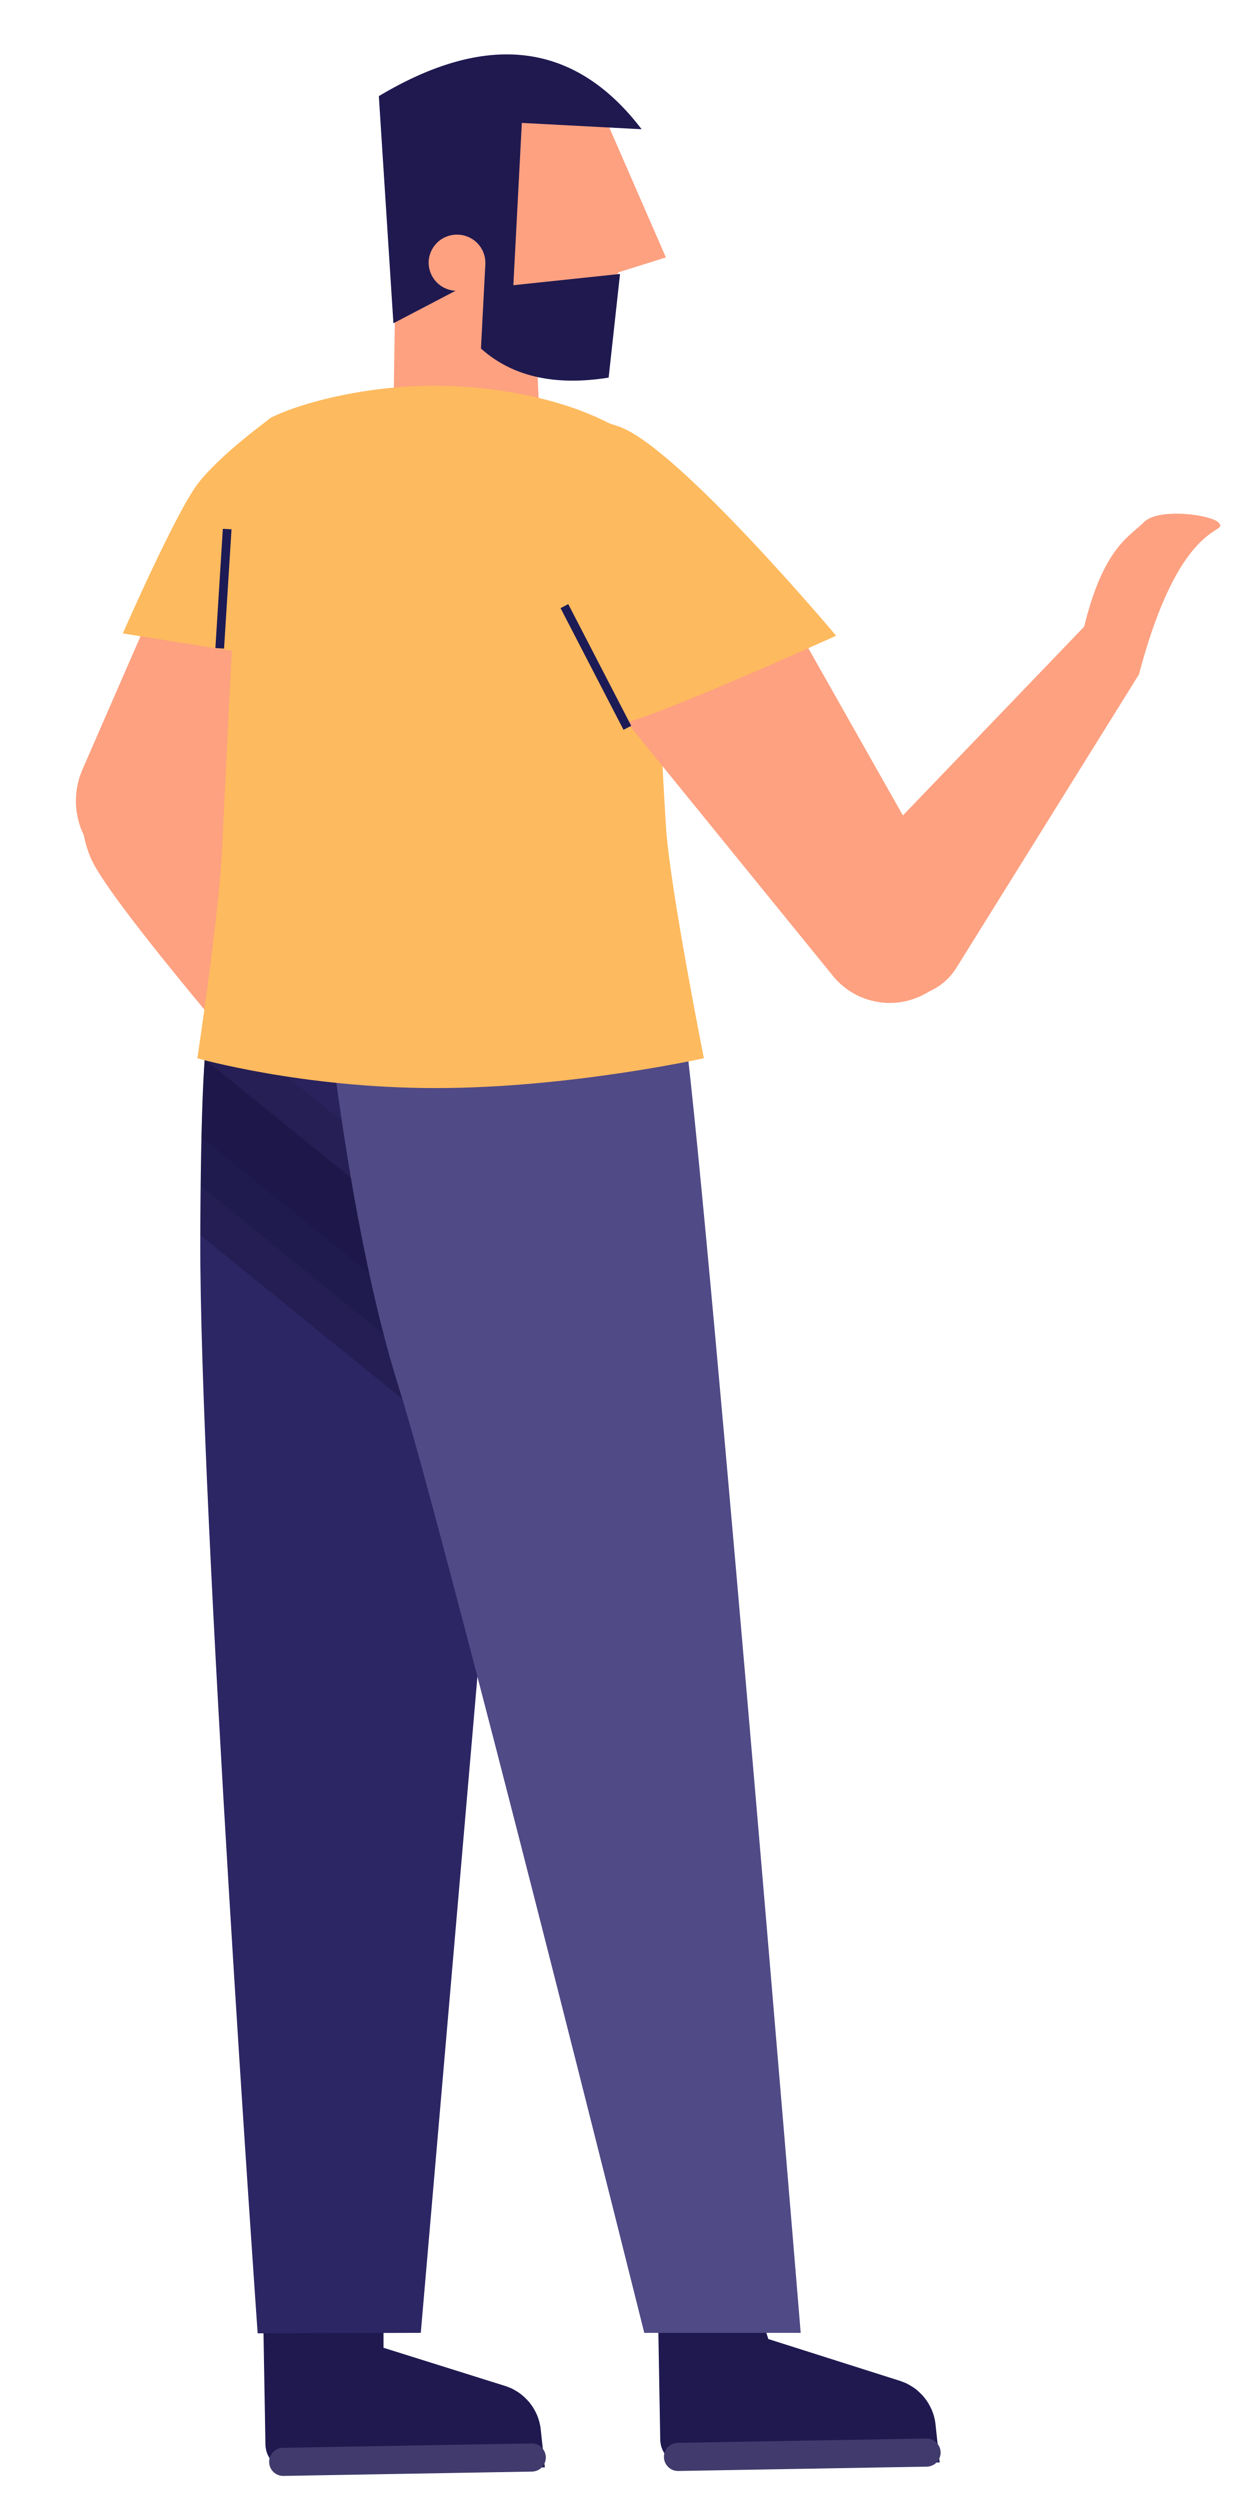 <svg xmlns="http://www.w3.org/2000/svg" xmlns:xlink="http://www.w3.org/1999/xlink" width="200" height="402"><defs><path id="a" d="M5.3 1.41s-1.7-8.54-4.1 34.6c-2.4 43.15 0 176.2 0 176.2l26.22 1.28L56.33 6.05 5.31 1.41z" transform="rotate(-3 64.67 -5.849)"/><clipPath id="b"><use xlink:href="#a"/></clipPath></defs><g transform="translate(2.263 2.263)"><g transform="rotate(-1 21162.586 -5749.311)"><path fill="#1F1950" stroke="none" d="M.03.68V21.5q0 .11 0 .22 0 .12.02.23.01.1.03.22.01.1.03.22.03.1.05.21.03.11.06.22.04.1.07.2.04.11.08.21.04.1.1.2.04.1.1.2.04.1.1.2.06.1.12.19t.13.18q.06.09.13.17.08.09.15.17.07.08.15.16.08.08.16.15.09.08.17.15.09.07.18.14.09.06.18.12.1.07.19.12.1.06.19.11.1.05.2.1t.2.1q.1.03.2.07.11.04.22.07.1.03.21.06.11.03.22.05.1.02.22.04.1.01.22.03.1 0 .22.01.11 0 .22 0h40.37l-.56-6.12q-.02-.3-.07-.6-.05-.29-.12-.58-.07-.3-.16-.58-.1-.28-.2-.56-.12-.28-.25-.55t-.28-.53q-.15-.26-.31-.5-.17-.25-.36-.49-.18-.23-.39-.45-.2-.22-.42-.43-.21-.2-.44-.4-.24-.18-.48-.36-.25-.17-.5-.32-.26-.16-.53-.3-.26-.13-.54-.24-.27-.12-.56-.22L17.7 5.7 16.22.69H.02z"/><path fill="none" stroke="#403B6C" stroke-linecap="round" stroke-linejoin="round" stroke-width="4.525" d="M2.84 24.4h40"/></g><path fill="#FDA181" stroke="none" d="M57.25 174.7c6.45 3.63 11.5 6.24 12.4 9.78 1.48 5.92 2.37 11.09-2.54 10.22-3.58-.63-7.66-3.14-8.89-3.89-1.57-.97-8.98-8.25-10.15-10.13-.46-.75-32.34-37-35.73-44.97-3.38-7.96-1.19-19.01 9.27-20.9 4.6-.83 9.38.94 12.53 6.16 3.15 5.21 23.1 53.73 23.1 53.73z"/><g transform="rotate(-1 21176.368 -2109.407)"><path fill="#1F1950" stroke="none" d="M.03.68V21.5q0 .11 0 .22 0 .12.02.23.01.1.03.22.01.1.03.22.03.1.05.21.03.11.06.22.04.1.07.2.04.11.08.21.04.1.1.2.04.1.1.2.04.1.1.2.06.1.12.19t.13.18q.06.09.13.17.08.09.15.17.07.08.15.16.08.08.16.15.09.08.17.15.09.07.18.14.09.06.18.12.1.07.19.12.1.06.19.11.1.05.2.1t.2.1q.1.03.2.07.11.04.22.07.1.03.21.06.11.03.22.05.1.02.22.04.1.01.22.03.1 0 .22.01.11 0 .22 0h40.37l-.56-6.1q-.02-.3-.07-.6t-.12-.59q-.07-.29-.16-.57-.1-.29-.2-.57-.12-.28-.25-.55t-.28-.53q-.15-.26-.32-.5-.17-.25-.35-.49-.2-.23-.4-.45t-.42-.43q-.21-.2-.45-.4-.23-.19-.48-.36-.24-.17-.5-.32-.26-.16-.52-.3-.27-.13-.55-.24-.28-.12-.56-.21L19.3 6.34l.08-4.8L.03.68z"/><path fill="none" stroke="#403B6C" stroke-linecap="round" stroke-linejoin="round" stroke-width="4.525" d="M2.84 24.4h40"/></g><g transform="translate(26.493 157.718)"><path fill="#2D2664" stroke="none" d="M5.77 4.51s-2.16-8.45-2.3 34.77c-.13 43.21 9.23 175.94 9.23 175.94l26.25-.08L56.97 6.47 5.77 4.51z"/><g clip-path="url(#b)"><g fill="#00031B" stroke="none" transform="scale(1 -1) rotate(6 788.511 -217.31)"><path fill-opacity=".2" d="M67.89.96l15.85 15.86-66.93 67L.95 67.97 67.9.96z"/><path fill-opacity=".1" d="M67.89 9.68l15.85 15.87-66.93 67L.95 76.7l66.94-67z"/><path fill-opacity=".1" d="M67.89 18.41l15.85 15.87-66.93 67L.95 85.41l66.94-67z"/></g></g></g><path fill="#504A86" stroke="none" d="M51.06 165.5s3.6 32.37 10.79 55.14c7.2 22.77 39.55 152.22 39.55 152.22h25.17S109.72 168.2 107.32 159.8c-2.4-8.4-56.26 5.7-56.26 5.7z"/><path fill="#FDA181" stroke="none" d="M50.35 98.1L30.1 133.56q-.13.23-.27.44-.14.22-.29.43-.15.21-.3.41-.17.2-.34.4t-.35.38q-.18.19-.37.36-.19.18-.39.34-.2.17-.4.32-.2.16-.42.3-.22.15-.44.28-.22.14-.44.26-.23.12-.47.23-.23.12-.47.22-.24.1-.48.18-.24.09-.49.16-.25.08-.5.14-.25.06-.5.11-.26.05-.51.09-.26.03-.52.05-.25.03-.51.04-.26 0-.52 0t-.51-.01q-.26-.02-.52-.05-.26-.03-.51-.07-.26-.04-.5-.1-.26-.05-.51-.12-.25-.07-.5-.15-.24-.08-.48-.17-.24-.1-.48-.2t-.47-.22q-.23-.11-.45-.24-.23-.13-.44-.27-.24-.15-.47-.3-.22-.17-.44-.34t-.43-.35q-.22-.17-.42-.36-.2-.2-.4-.39-.2-.2-.38-.4-.19-.2-.37-.42-.17-.21-.34-.43t-.33-.45q-.15-.23-.3-.47-.15-.23-.29-.47-.13-.24-.26-.49-.12-.25-.24-.5t-.22-.5q-.1-.27-.2-.53-.09-.26-.17-.52-.08-.27-.15-.54-.07-.27-.12-.54-.06-.27-.1-.54-.05-.28-.08-.55-.04-.28-.06-.55-.02-.28-.03-.56 0-.28 0-.55 0-.28.02-.56.01-.27.04-.55t.07-.55q.04-.28.1-.55.05-.27.11-.54t.14-.54q.08-.26.16-.53.1-.26.2-.52t.2-.51l16.1-36.92 23.25 13.54z"/><g stroke="none" transform="rotate(-4 89.817 -674.31)"><path fill="#FDA181" d="M47.26 16.44l7.82 22-7.73 1.85-14.18 15.3-.22 8.55A11.04 11.04 0 0120.57 74.8a12.63 12.63 0 01-11.04-13.6l4.15-48.9 33.58 4.13z"/><path fill="#1F1950" d="M20.94 41.43L10.6 45.95l.21-36.6C29 .13 42.93 2.88 52.62 17.61l-19.16-2.36-3.18 25.94 17.25-.61-2.99 16.5c-8.74.78-15.47-1.26-20.17-6.1l1.65-13.47a4.54 4.54 0 00-3.98-5.04 4.54 4.54 0 00-5.08 3.92 4.54 4.54 0 003.98 5.04z"/></g><path fill="#FEBA5E" stroke="none" d="M101.4 69.63c-2.5-2.52-11.22-8.15-27.57-9.6-14.87-1.3-27.79 2.52-32.36 4.8-5.12 2.56-5.95 26.9-8 69.55-.5 10.53-3.98 33.53-3.98 33.53s16.78 4.79 38.35 4.79c21.58 0 43.15-4.8 43.15-4.8s-5.49-27.55-6.09-37.15c-2.6-41.64-.9-58.53-3.5-61.12z"/><path fill="#FDA181" stroke="none" d="M122.95 93.4l27.88 49.27q.13.22.24.45.12.23.23.47.1.24.2.48.09.24.17.49.08.24.16.5.07.24.12.5.06.25.11.5.05.26.08.51.04.26.06.52.02.26.03.52 0 .25 0 .51t-.01.52q-.02.26-.04.52-.03.26-.07.51-.04.26-.1.51-.04.26-.1.5-.07.26-.15.5-.07.25-.16.5-.09.24-.19.48t-.2.48q-.12.23-.24.46t-.25.45q-.13.22-.28.44-.14.22-.3.43-.14.2-.3.4-.17.21-.34.4-.17.2-.35.38-.18.19-.37.36-.2.18-.4.35-.19.17-.4.32-.2.16-.41.3-.22.16-.44.3-.22.14-.46.27-.23.13-.47.25-.23.12-.48.23-.24.1-.49.2-.24.1-.5.19-.25.09-.5.16-.26.08-.52.14-.25.06-.52.12-.26.05-.52.09-.26.04-.53.07-.26.03-.53.04-.26.02-.53.02t-.53 0q-.27 0-.53-.03-.27-.02-.53-.05-.27-.03-.53-.08-.26-.04-.52-.1-.26-.05-.52-.12-.26-.07-.51-.14-.26-.08-.5-.17-.26-.1-.5-.2-.25-.1-.5-.2-.23-.12-.47-.24-.23-.13-.46-.26-.23-.14-.46-.28-.22-.14-.44-.3-.22-.15-.43-.32-.2-.16-.4-.33-.21-.17-.4-.36-.2-.18-.39-.37-.18-.19-.36-.39t-.34-.4L93 106.99l29.94-13.6z"/><path fill="#FEBA5E" stroke="none" d="M78.34 67.6s9.59-4.8 19.18-1.2c9.59 3.6 34.75 33.56 34.75 33.56S99.3 114.9 96.32 114.34c-2.98-.57-17.98-46.74-17.98-46.74z"/><path fill="#FDA181" stroke="none" d="M172.18 98.5c3.11-12.68 7.19-14.38 9.59-16.78 2.4-2.4 10.78-1.2 11.98 0 2.06 2.06-5.99-1.2-12.75 24.46l-29.35 47.14a9.8 9.8 0 01-15.55 1.51 13.82 13.82 0 01.09-18.87l35.99-37.46z"/><path fill="none" stroke="#1D1B56" stroke-width="1.399" d="M88.55 95.2l10.13 19.57"/><path fill="#FEBA5E" stroke="none" d="M41.47 64.83s-8.38 6-11.98 10.79c-3.6 4.8-11.99 23.97-11.99 23.97l29.97 4.8 3.6-33.57-9.6-5.99z"/><path fill="none" stroke="#1D1B56" stroke-width="1.399" d="M33.09 101.99l1.2-19.18"/></g></svg>